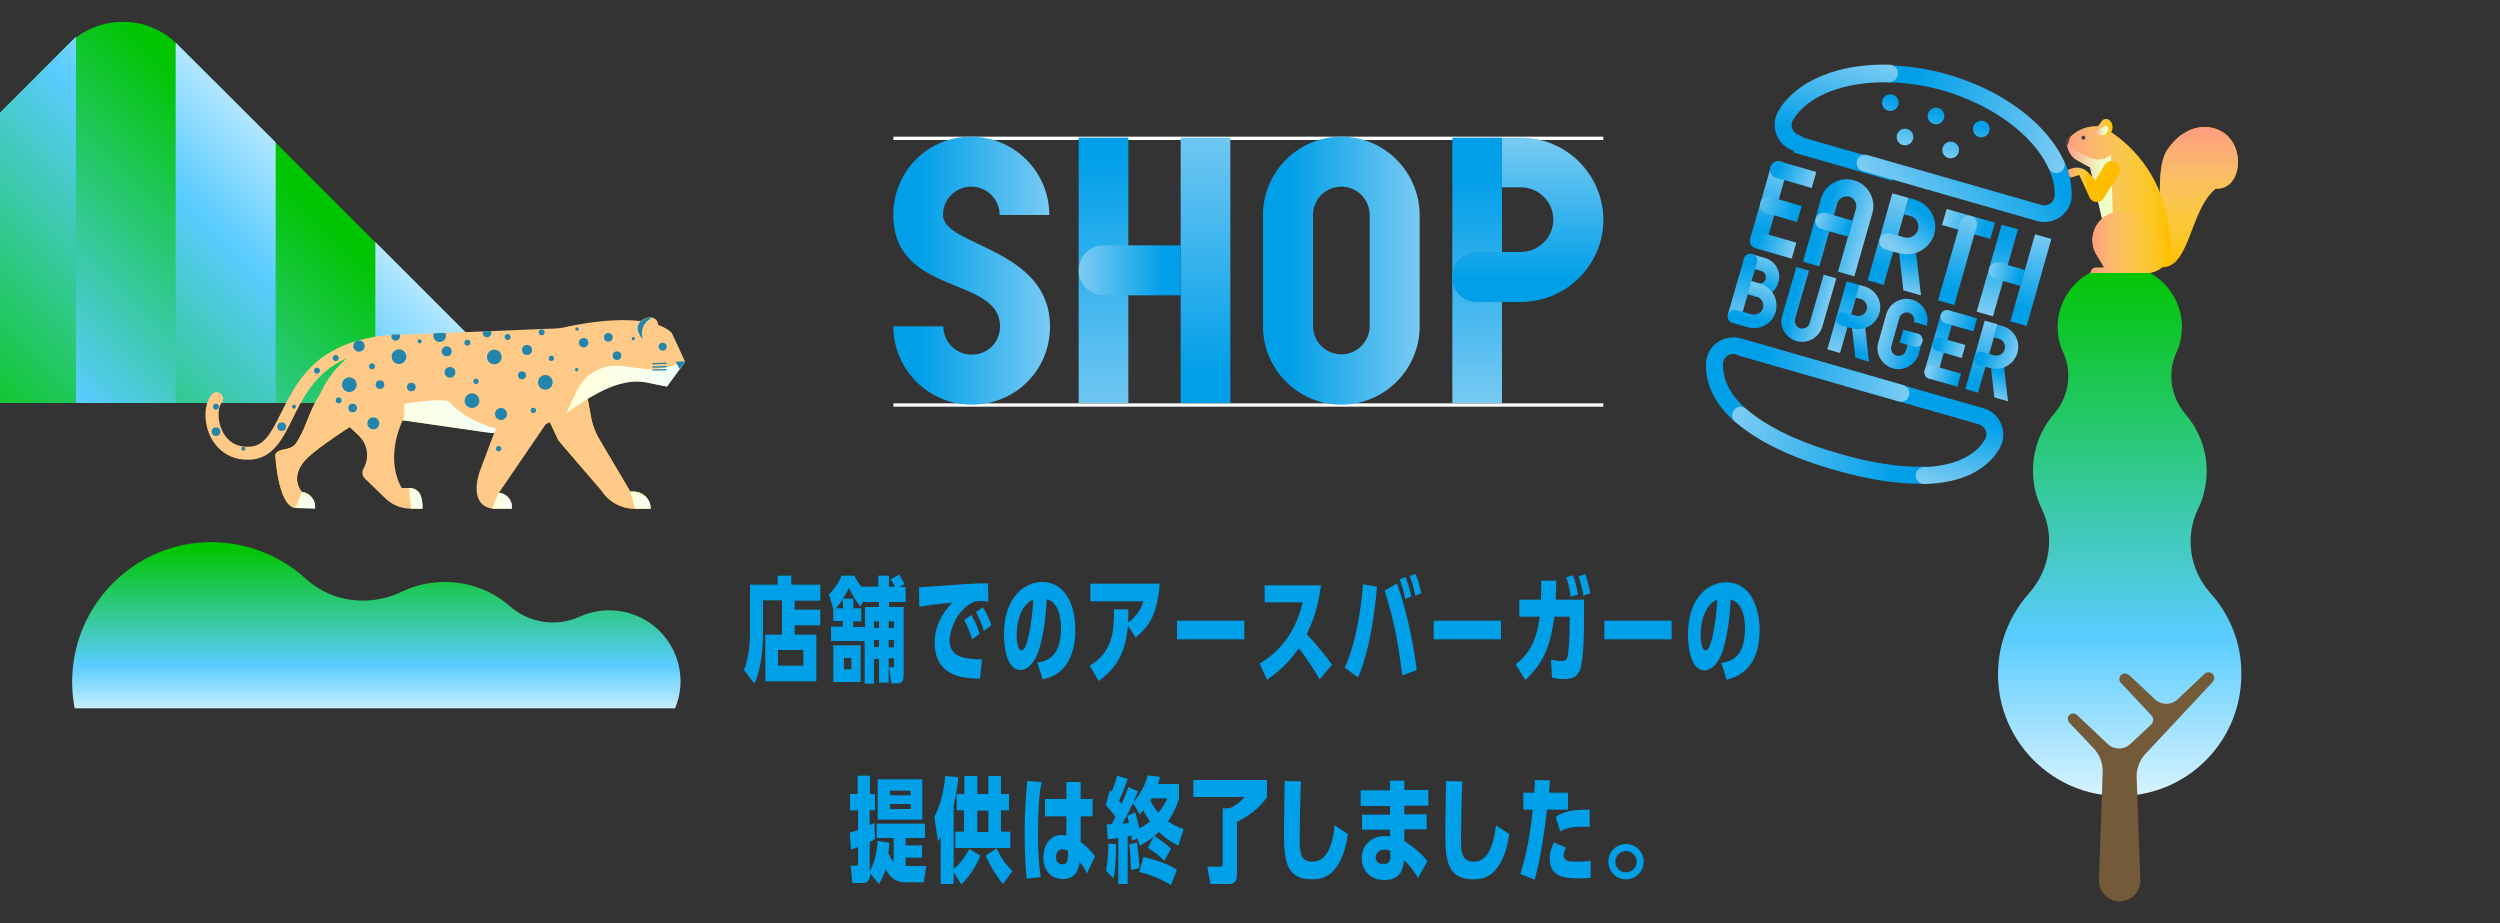<?xml version="1.0" encoding="utf-8"?>
<!-- Generator: Adobe Illustrator 22.1.0, SVG Export Plug-In . SVG Version: 6.00 Build 0)  -->
<svg version="1.1" id="レイヤー_1" xmlns="http://www.w3.org/2000/svg" xmlns:xlink="http://www.w3.org/1999/xlink" x="0px"
	 y="0px" viewBox="0 0 750 277" style="enable-background:new 0 0 750 277;" xml:space="preserve" width="750" height="277">
<rect x="0" y="0" width="750" height="277" fill="#333333" stroke="none"/>
<style type="text/css">
	.st0{fill:#FFFFFF;}
	.st1{fill:url(#SVGID_1_);}
	.st2{fill:url(#SVGID_2_);}
	.st3{fill:url(#SVGID_3_);}
	.st4{fill:url(#SVGID_4_);}
	.st5{fill:url(#SVGID_5_);}
	.st6{fill:url(#SVGID_6_);}
	.st7{fill:url(#SVGID_7_);}
	.st8{fill:url(#SVGID_8_);}
	.st9{fill:#735B3A;}
	.st10{fill:#FFBD00;}
	.st11{fill:url(#SVGID_9_);}
	.st12{fill:url(#SVGID_10_);}
	.st13{fill:url(#SVGID_11_);}
	.st14{fill:url(#SVGID_12_);}
	.st15{fill:url(#SVGID_13_);}
	.st16{fill:url(#SVGID_14_);}
	.st17{fill:#454545;}
	.st18{fill:url(#SVGID_15_);}
	.st19{fill:url(#SVGID_16_);}
	.st20{fill:url(#SVGID_17_);}
	.st21{fill:url(#SVGID_18_);}
	.st22{fill:url(#SVGID_19_);}
	.st23{fill:url(#SVGID_20_);}
	.st24{fill:url(#SVGID_21_);}
	.st25{fill:#FFD500;}
	.st26{fill:#FFCA87;}
	.st27{fill:url(#SVGID_22_);}
	.st28{fill:url(#SVGID_23_);}
	.st29{fill:url(#SVGID_24_);}
	.st30{fill:url(#SVGID_25_);}
	.st31{fill:#2185AC;}
	.st32{fill:url(#SVGID_26_);}
	.st33{fill:url(#SVGID_27_);}
	.st34{fill:url(#SVGID_28_);}
	.st35{fill:#009FE8;}
	.st36{fill:url(#SVGID_29_);}
	.st37{fill:url(#SVGID_30_);}
	.st38{fill:url(#SVGID_31_);}
	.st39{fill:url(#SVGID_32_);}
	.st40{fill:url(#SVGID_33_);}
	.st41{fill:url(#SVGID_34_);}
	.st42{fill:url(#SVGID_35_);}
	.st43{fill:url(#SVGID_36_);}
	.st44{fill:url(#SVGID_37_);}
	.st45{fill:url(#SVGID_38_);}
	.st46{fill:url(#SVGID_39_);}
	.st47{fill:url(#SVGID_40_);}
	.st48{fill:url(#SVGID_41_);}
	.st49{fill:url(#SVGID_42_);}
	.st50{fill:url(#SVGID_43_);}
	.st51{fill:url(#SVGID_44_);}
	.st52{fill:url(#SVGID_45_);}
	.st53{fill:url(#SVGID_46_);}
	.st54{fill:url(#SVGID_47_);}
	.st55{fill:url(#SVGID_48_);}
	.st56{fill:url(#SVGID_49_);}
	.st57{fill:url(#SVGID_50_);}
	.st58{fill:url(#SVGID_51_);}
	.st59{fill:url(#SVGID_52_);}
	.st60{fill:url(#SVGID_53_);}
	.st61{fill:url(#SVGID_54_);}
	.st62{fill:url(#SVGID_55_);}
	.st63{fill:url(#SVGID_56_);}
	.st64{fill:url(#SVGID_57_);}
	.st65{fill:url(#SVGID_58_);}
	.st66{fill:url(#SVGID_59_);}
	.st67{fill:url(#SVGID_60_);}
	.st68{fill:url(#SVGID_61_);}
	.st69{fill:url(#SVGID_62_);}
	.st70{fill:url(#SVGID_63_);}
	.st71{fill:url(#SVGID_64_);}
	.st72{fill:url(#SVGID_65_);}
	.st73{fill:url(#SVGID_66_);}
	.st74{fill:url(#SVGID_67_);}
	.st75{fill:url(#SVGID_68_);}
	.st76{fill:url(#SVGID_69_);}
	.st77{fill:url(#SVGID_70_);}
	.st78{fill:#00A0E9;}
</style>
<rect x="268" y="41" class="st0" width="213" height="1"/>
<rect x="268" y="121" class="st0" width="213" height="1"/>
<g>
	<g>
		
			<linearGradient id="SVGID_1_" gradientUnits="userSpaceOnUse" x1="378.766" y1="-3033.2" x2="427.379" y2="-3033.2" gradientTransform="matrix(1 0 0 -1 0 -2952)">
			<stop  offset="0.161" style="stop-color:#009FE8"/>
			<stop  offset="1" style="stop-color:#7DCCF3"/>
		</linearGradient>
		<path class="st1" d="M402.4,41c-12.9,0-23.5,10.5-23.5,23.5v18.1v1.5v13.8c0,12.9,10.5,23.5,23.5,23.5c12.9,0,23.5-10.5,23.5-23.5
			V84.1v-1.5V64.5C425.8,51.5,415.3,41,402.4,41z M410.9,97.8c0,4.7-3.8,8.5-8.5,8.5s-8.5-3.8-8.5-8.5V82.6l0,0V64.5
			c0-4.7,3.8-8.5,8.5-8.5s8.5,3.8,8.5,8.5v19.6l0,0V97.8z"/>
		<g>
			
				<linearGradient id="SVGID_2_" gradientUnits="userSpaceOnUse" x1="443.15" y1="-2991.366" x2="443.15" y2="-3077.046" gradientTransform="matrix(1 0 0 -1 0 -2952)">
				<stop  offset="0.161" style="stop-color:#009FE8"/>
				<stop  offset="1" style="stop-color:#7DCCF3"/>
			</linearGradient>
			<rect x="435.7" y="41.3" class="st2" width="14.9" height="79.6"/>
			
				<linearGradient id="SVGID_3_" gradientUnits="userSpaceOnUse" x1="458.3" y1="-3044.865" x2="458.3" y2="-2991.719" gradientTransform="matrix(1 0 0 -1 0 -2952)">
				<stop  offset="0.161" style="stop-color:#009FE8"/>
				<stop  offset="1" style="stop-color:#7DCCF3"/>
			</linearGradient>
			<path class="st3" d="M456.3,41.3h-5.7v14.9h5.7c5.4,0,9.7,4.4,9.7,9.7c0,5.3-4.4,9.7-9.8,9.7c-0.9,0-10.7,0-10.7,0l0,0h-2.4
				c-4.1,0-7.5,3.3-7.5,7.5c0,4.1,3.3,7.5,7.5,7.5h8.3l0,0c0.5,0,1.1,0,1.6,0c1.7,0,3,0,3.4,0C470,90.5,481,79.4,481,66
				C481,52.4,469.9,41.3,456.3,41.3z"/>
		</g>
		<g>
			
				<linearGradient id="SVGID_4_" gradientUnits="userSpaceOnUse" x1="331.05" y1="-2981.871" x2="331.05" y2="-3082.416" gradientTransform="matrix(1 0 0 -1 0 -2952)">
				<stop  offset="0.161" style="stop-color:#009FE8"/>
				<stop  offset="1" style="stop-color:#7DCCF3"/>
			</linearGradient>
			<rect x="323.6" y="41.3" class="st4" width="14.9" height="79.6"/>
			
				<linearGradient id="SVGID_5_" gradientUnits="userSpaceOnUse" x1="361.65" y1="-3079.877" x2="361.65" y2="-2984.821" gradientTransform="matrix(1 0 0 -1 0 -2952)">
				<stop  offset="0.161" style="stop-color:#009FE8"/>
				<stop  offset="1" style="stop-color:#7DCCF3"/>
			</linearGradient>
			<rect x="354.2" y="41.3" class="st5" width="14.9" height="79.6"/>
			
				<linearGradient id="SVGID_6_" gradientUnits="userSpaceOnUse" x1="354.041" y1="-3033.1" x2="323.577" y2="-3033.1" gradientTransform="matrix(1 0 0 -1 0 -2952)">
				<stop  offset="0.161" style="stop-color:#009FE8"/>
				<stop  offset="1" style="stop-color:#7DCCF3"/>
			</linearGradient>
			<path class="st6" d="M354.2,88.6h-23.1c-4.1,0-7.5-3.3-7.5-7.5c0-4.1,3.3-7.5,7.5-7.5h23.1V88.6z"/>
		</g>
		
			<linearGradient id="SVGID_7_" gradientUnits="userSpaceOnUse" x1="267.861" y1="-3033.2" x2="316.475" y2="-3033.2" gradientTransform="matrix(1 0 0 -1 0 -2952)">
			<stop  offset="0.161" style="stop-color:#009FE8"/>
			<stop  offset="1" style="stop-color:#7DCCF3"/>
		</linearGradient>
		<path class="st7" d="M282.9,64.5c0-4.8,3.8-8.5,8.5-8.5s8.5,3.8,8.5,8.5h14.9c0-12.9-10.5-23.5-23.5-23.5
			C278.5,41,268,51.2,268,64.5c0,24.4,32,18.2,32,33.4c0,4.9-3.8,8.5-8.5,8.5s-8.5-3.8-8.5-8.5h-15c0,12.9,10.5,23.5,23.5,23.5
			c12.9,0,23.5-10.1,23.5-23.5C314.9,74.2,282.9,74,282.9,64.5z"/>
	</g>
</g>
<g>
	<g>
		
			<linearGradient id="SVGID_8_" gradientUnits="userSpaceOnUse" x1="635.901" y1="-3031.497" x2="635.901" y2="-3190.8" gradientTransform="matrix(1 0 0 -1 0 -2952)">
			<stop  offset="0" style="stop-color:#00C500"/>
			<stop  offset="0.699" style="stop-color:#59CCFF"/>
			<stop  offset="1" style="stop-color:#D8F3FF"/>
		</linearGradient>
		<path class="st8" d="M663.1,177.9c-6.2-6.9-7.7-16.9-3.7-25.2c1.7-3.4,2.6-7.3,2.6-11.4c0-6.5-2.4-12.4-6.3-17
			c-4.4-5.1-5.6-12.3-2.8-18.5c1.1-2.3,1.6-4.9,1.7-7.6c0-10.1-8.1-18.5-18.2-18.7c-10.5-0.2-19.1,8.2-19.1,18.6
			c0,2.8,0.6,5.4,1.7,7.7c2.8,6.1,1.6,13.3-2.8,18.4c-4,4.6-6.3,10.5-6.3,17c0,4.1,0.9,7.9,2.6,11.4c4.1,8.4,2.4,18.4-3.8,25.4
			c-5.8,6.5-9.3,15-9.3,24.3c0,20.1,16.4,36.5,36.5,36.5c20.2,0,36.5-16.3,36.5-36.5C672.5,192.9,668.9,184.3,663.1,177.9z"/>
		<path class="st9" d="M663.6,202c-0.7-0.5-1.7-0.4-2.3,0.2l-8,7.6c-1.9,1.8-4.9,1.8-6.8,0c-4.3-4.1-7.8-7.3-7.8-7.3
			c-0.7-0.6-1.7-0.6-2.4,0c-0.6,0.6-0.7,1.7,0,2.4c0,0,4.2,4.4,9.1,9.7c0.8,0.8,0.7,2-0.1,2.8l-6.2,5.8c-1.9,1.8-4.9,1.8-6.8,0
			c-4.9-4.7-9.2-8.7-9.2-8.7c-0.6-0.6-1.6-0.6-2.3,0c-0.6,0.6-0.6,1.6,0,2.3c0,0,3.2,3.4,7.3,7.7c1.8,1.9,2.8,4.5,2.7,7.1l-1.1,32.4
			c-0.1,3.5,2.7,6.4,6.2,6.4s6.3-2.9,6.2-6.4l-1.1-30.8c-0.1-2.6,0.9-5.2,2.7-7.1l20-21.4C664.5,203.9,664.5,202.7,663.6,202z"/>
	</g>
	<g>
		<path class="st10" d="M649.6,73.5c0,0-4-21.5,0.5-28.4s11.6-8.7,16.8-5.4c7,4.5,5.5,17.4-2.2,16.9c-8,6.5-7.7,24.8-16.8,23.5
			L649.6,73.5z"/>
		
			<linearGradient id="SVGID_9_" gradientUnits="userSpaceOnUse" x1="-2081.575" y1="-2990.179" x2="-2081.575" y2="-3032.247" gradientTransform="matrix(1 0 0 -1 2741.225 -2952)">
			<stop  offset="0" style="stop-color:#FF9B81"/>
			<stop  offset="0" style="stop-color:#FF9B81"/>
			<stop  offset="1" style="stop-color:#EDFEC8;stop-opacity:0"/>
		</linearGradient>
		<path class="st11" d="M649.6,73.5c0,0-4-21.5,0.5-28.4s11.6-8.7,16.8-5.4c7,4.5,5.5,17.4-2.2,16.9c-8,6.5-7.7,24.8-16.8,23.5
			L649.6,73.5z"/>
		<path class="st10" d="M630.3,37.9h-1.5c-2.8,0-5.6,1.1-7.6,3.1l-1.4,1.4l0.6,2c0.5,1.7,1.6,3.1,3.2,3.9l3.5,1.9l7.4,31.7h9.5
			c4.4,0,7.8-3.9,7.3-8.3l-0.8-6.3c-1.6-12.1-8.7-22.8-19.2-28.9L630.3,37.9z"/>
		
			<linearGradient id="SVGID_10_" gradientUnits="userSpaceOnUse" x1="-2121.528" y1="-3011.9" x2="-2090.081" y2="-3011.9" gradientTransform="matrix(1 0 0 -1 2741.225 -2952)">
			<stop  offset="0" style="stop-color:#FF9B81"/>
			<stop  offset="0" style="stop-color:#FF9B81"/>
			<stop  offset="1" style="stop-color:#EDFEC8;stop-opacity:0"/>
		</linearGradient>
		<path class="st12" d="M630.3,37.9h-1.5c-2.8,0-5.6,1.1-7.6,3.1l-1.4,1.4l0.6,2c0.5,1.7,1.6,3.1,3.2,3.9l3.5,1.9l7.4,31.7h9.5
			c4.4,0,7.8-3.9,7.3-8.3l-0.8-6.3c-1.6-12.1-8.7-22.8-19.2-28.9L630.3,37.9z"/>
		
			<linearGradient id="SVGID_11_" gradientUnits="userSpaceOnUse" x1="-2121.525" y1="-3014.15" x2="-2106.881" y2="-3014.15" gradientTransform="matrix(1 0 0 -1 2741.225 -2952)">
			<stop  offset="0" style="stop-color:#FF9B81"/>
			<stop  offset="0" style="stop-color:#FF9B81"/>
			<stop  offset="0.449" style="stop-color:#F3DAAE"/>
			<stop  offset="0.733" style="stop-color:#EDFEC8"/>
		</linearGradient>
		<path class="st13" d="M633.3,46.4c-5.3,4.8-13.6-4-13.6-4l0.6,2c0.5,1.7,1.6,3.1,3.2,3.9l3.5,1.9l7.4,31.7L633.3,46.4z"/>
		<path class="st10" d="M643.8,81.9c4.4,0,7.8-3.9,7.3-8.3l-9.1-8c-2.4-2.1-5.8-2.7-8.8-1.6l0,0c-5,2-7,8-4.2,12.5l2.3,3.8h-2.5
			c-0.9,0-1.6,0.7-1.6,1.6l0,0H643.8z"/>
		
			<linearGradient id="SVGID_12_" gradientUnits="userSpaceOnUse" x1="-2114.025" y1="-3024.68" x2="-2090.076" y2="-3024.68" gradientTransform="matrix(1 0 0 -1 2741.225 -2952)">
			<stop  offset="0" style="stop-color:#FF9B81"/>
			<stop  offset="0" style="stop-color:#FF9B81"/>
			<stop  offset="1" style="stop-color:#EDFEC8;stop-opacity:0"/>
		</linearGradient>
		<path class="st14" d="M643.8,81.9c4.4,0,7.8-3.9,7.3-8.3l-9.1-8c-2.4-2.1-5.8-2.7-8.8-1.6l0,0c-5,2-7,8-4.2,12.5l2.3,3.8h-2.5
			c-0.9,0-1.6,0.7-1.6,1.6l0,0H643.8z"/>
		<path class="st10" d="M634.6,48.6L634.6,48.6c1.4,0.7,1.9,2.4,1.1,3.7c-1.3,2.1-3.2,5-4.7,7.3c-1,1.5-3.3,1.3-4.1-0.3l-3.1-6.8
			l-2.8,0.8l-0.8-2.2l1.4-0.5c1.8-0.6,3.8-0.1,5.1,1.4l1.9,2.1l2.7-4.5C632,48.4,633.4,48,634.6,48.6z"/>
		
			<linearGradient id="SVGID_13_" gradientUnits="userSpaceOnUse" x1="-2121.001" y1="-3006.912" x2="-2114.153" y2="-3006.912" gradientTransform="matrix(1 0 0 -1 2741.225 -2952)">
			<stop  offset="0" style="stop-color:#FF9B81"/>
			<stop  offset="0" style="stop-color:#FF9B81"/>
			<stop  offset="1" style="stop-color:#EDFEC8;stop-opacity:0"/>
		</linearGradient>
		<path class="st15" d="M626.2,54.8c-1,1.5,1.5,6.1,0.7,4.4l-3.1-6.8l-2.8,0.8l-0.8-2.2l1.4-0.5c1.8-0.6,3.8-0.1,5.1,1.4
			C626.7,51.9,625.6,53.2,626.2,54.8z"/>
		<path class="st10" d="M628,39.8l2.6-3.5c0.5-0.7,1.6-0.8,2.3-0.2l0,0c1.2,1.1,1.2,3.1-0.1,4.2l0,0c-0.9,0.8-2.1,0.9-3.1,0.4
			L628,39.8z"/>
		
			<linearGradient id="SVGID_14_" gradientUnits="userSpaceOnUse" x1="-2113.217" y1="-2990.356" x2="-2107.501" y2="-2990.356" gradientTransform="matrix(1 0 0 -1 2741.225 -2952)">
			<stop  offset="0" style="stop-color:#FF9B81"/>
			<stop  offset="0" style="stop-color:#FF9B81"/>
			<stop  offset="1" style="stop-color:#EDFEC8;stop-opacity:0"/>
		</linearGradient>
		<path class="st16" d="M628,39.8l2.6-3.5c0.5-0.7,1.6-0.8,2.3-0.2l0,0c1.2,1.1,1.2,3.1-0.1,4.2l0,0c-0.9,0.8-2.1,0.9-3.1,0.4
			L628,39.8z"/>
		<path class="st17" d="M621.1,41l-1.4,1.4c0,0-0.3,0.4,0.5,1.4L621.1,41z"/>
		<circle class="st17" cx="625" cy="41.3" r="0.6"/>
		
			<linearGradient id="SVGID_15_" gradientUnits="userSpaceOnUse" x1="-2113.217" y1="-2991.174" x2="-2108.802" y2="-2991.174" gradientTransform="matrix(1 0 0 -1 2741.225 -2952)">
			<stop  offset="0" style="stop-color:#FF9B81"/>
			<stop  offset="0" style="stop-color:#FF9B81"/>
			<stop  offset="0.449" style="stop-color:#F3DAAE"/>
			<stop  offset="0.733" style="stop-color:#EDFEC8"/>
		</linearGradient>
		<path class="st18" d="M628,39.8l3.2-1.9c0.5-0.3,1.2,0,1.3,0.6l0,0c0.1,0.8-0.4,1.5-1.1,1.9l0,0c-0.4,0.2-0.9,0.2-1.4,0.1
			L628,39.8z"/>
	</g>
</g>
<g>
	<g>
		
			<linearGradient id="SVGID_16_" gradientUnits="userSpaceOnUse" x1="95.132" y1="-3014.618" x2="2.881" y2="-3106.868" gradientTransform="matrix(1 0 0 -1 0 -2952)">
			<stop  offset="0" style="stop-color:#00C500"/>
			<stop  offset="0.699" style="stop-color:#59CCFF"/>
			<stop  offset="1" style="stop-color:#D8F3FF"/>
		</linearGradient>
		<path class="st19" d="M-87.1,120.9L20.5,13.3c9-9,23.7-9,32.7,0l107.6,107.6H-87.1z"/>
		
			<linearGradient id="SVGID_17_" gradientUnits="userSpaceOnUse" x1="-44.928" y1="-3055.828" x2="58.857" y2="-2952.043" gradientTransform="matrix(1 0 0 -1 0 -2952)">
			<stop  offset="0" style="stop-color:#00C500"/>
			<stop  offset="0.699" style="stop-color:#59CCFF"/>
			<stop  offset="1" style="stop-color:#D8F3FF"/>
		</linearGradient>
		<polygon class="st20" points="-66.9,100.8 -66.9,120.9 -37,120.9 -37,70.9 		"/>
		
			<linearGradient id="SVGID_18_" gradientUnits="userSpaceOnUse" x1="-30.003" y1="-3070.753" x2="73.782" y2="-2966.968" gradientTransform="matrix(1 0 0 -1 0 -2952)">
			<stop  offset="0" style="stop-color:#00C500"/>
			<stop  offset="0.699" style="stop-color:#59CCFF"/>
			<stop  offset="1" style="stop-color:#D8F3FF"/>
		</linearGradient>
		<polygon class="st21" points="-7.1,41 -7.1,120.9 22.8,120.9 22.8,11 		"/>
		
			<linearGradient id="SVGID_19_" gradientUnits="userSpaceOnUse" x1="-7.103" y1="-3093.653" x2="96.682" y2="-2989.868" gradientTransform="matrix(1 0 0 -1 0 -2952)">
			<stop  offset="0" style="stop-color:#00C500"/>
			<stop  offset="0.699" style="stop-color:#59CCFF"/>
			<stop  offset="1" style="stop-color:#D8F3FF"/>
		</linearGradient>
		<polygon class="st22" points="52.7,12.8 52.7,120.9 82.7,120.9 82.7,42.7 		"/>
		
			<linearGradient id="SVGID_20_" gradientUnits="userSpaceOnUse" x1="37.772" y1="-3138.528" x2="141.557" y2="-3034.743" gradientTransform="matrix(1 0 0 -1 0 -2952)">
			<stop  offset="0" style="stop-color:#00C500"/>
			<stop  offset="0.699" style="stop-color:#59CCFF"/>
			<stop  offset="1" style="stop-color:#D8F3FF"/>
		</linearGradient>
		<polygon class="st23" points="112.6,72.6 112.6,120.9 142.5,120.9 142.5,102.5 		"/>
		
			<linearGradient id="SVGID_21_" gradientUnits="userSpaceOnUse" x1="-40.921" y1="-3039.671" x2="-111.818" y2="-3110.568" gradientTransform="matrix(1 0 0 -1 0 -2952)">
			<stop  offset="0" style="stop-color:#00C500"/>
			<stop  offset="0.699" style="stop-color:#59CCFF"/>
			<stop  offset="1" style="stop-color:#D8F3FF"/>
		</linearGradient>
		<path class="st24" d="M-138.9,120.9l48.4-48.4c9-9,23.7-9,32.7,0l48.4,48.4H-138.9z"/>
	</g>
	<g>
		<path class="st25" d="M113.9,106.1L113.9,106.1c1.8,1.5,8.1,10.2,6.7,12.2c0,0-24.3,14.4-29.1,19.8c-4.8,5.5-0.9,9.5-0.9,9.5l0,0
			c2.4,0.3,4.2,2.5,3.9,5v-0.2h-5.9c-5.3-0.7-6-16-6-16c0.8-2.2,4.5-0.9,6.2-3.4c5-7.6,3.1-13,15.9-24.3l3.2-2.7
			C109.6,104.7,112.2,104.7,113.9,106.1z"/>
		<path class="st25" d="M174.7,110.9l2.7,14.7c0.4,1.9,1.1,3.8,2,5.5l9.7,16.4h1c2.8,0,5.1,2.3,5.1,5.1l0,0h-4.8
			c-4.1,0-7.8-2.1-10-5.5l-12.3-14.3c-0.4-0.5-0.8-1-1-1.6l-8.1-17.3L174.7,110.9z"/>
		<path class="st26" d="M113.9,106.1L113.9,106.1c1.8,1.5,8.1,10.2,6.7,12.2c0,0-24.3,14.4-29.1,19.8c-4.8,5.5-0.9,9.5-0.9,9.5l0,0
			c2.4,0.3,4.2,2.5,3.9,5v-0.2h-5.9c-5.3-0.7-6-16-6-16c0.8-2.2,4.5-0.9,6.2-3.4c5-7.6,3.1-13,15.9-24.3l3.2-2.7
			C109.6,104.7,112.2,104.7,113.9,106.1z"/>
		
			<linearGradient id="SVGID_22_" gradientUnits="userSpaceOnUse" x1="-3483.548" y1="-3102.1" x2="-3477.613" y2="-3102.1" gradientTransform="matrix(-1 0 0 -1 -3389.005 -2952)">
			<stop  offset="0" style="stop-color:#499FCB"/>
			<stop  offset="0" style="stop-color:#EEFFFF"/>
			<stop  offset="0.258" style="stop-color:#F5FFF1"/>
			<stop  offset="0.674" style="stop-color:#FCFFE2"/>
			<stop  offset="1" style="stop-color:#FFFFDC"/>
		</linearGradient>
		<path class="st27" d="M94.5,152.6c0.3-2.4-1.4-4.7-3.9-5l-2,4.8L94.5,152.6z"/>
		<path class="st26" d="M174.7,110.9l2.7,14.7c0.4,1.9,1.1,3.8,2,5.5l9.7,16.4h1c2.8,0,5.1,2.3,5.1,5.1l0,0h-4.8
			c-4.1,0-7.8-2.1-10-5.5l-12.3-14.3c-0.4-0.5-0.8-1-1-1.6l-8.1-17.3L174.7,110.9z"/>
		
			<linearGradient id="SVGID_23_" gradientUnits="userSpaceOnUse" x1="-3584.216" y1="-3102.05" x2="-3578.056" y2="-3102.05" gradientTransform="matrix(-1 0 0 -1 -3389.005 -2952)">
			<stop  offset="0" style="stop-color:#499FCB"/>
			<stop  offset="0" style="stop-color:#EEFFFF"/>
			<stop  offset="0.258" style="stop-color:#F5FFF1"/>
			<stop  offset="0.674" style="stop-color:#FCFFE2"/>
			<stop  offset="1" style="stop-color:#FFFFDC"/>
		</linearGradient>
		<path class="st28" d="M195.2,152.6c0-2.8-2.3-5.1-5.1-5.1h-1l1.4,5.1H195.2z"/>
		<path class="st26" d="M120.8,100.4l44.3-1.8c1.9,0,3.7-0.2,5.5-0.7l0,0c26-5.2,31,2.1,31,2.1l3.9,8.4l-5.5,7.5l-6.4-1.3
			c-8.2-1.5-17.1,4.5-23.9,9.3l0,0c-7,4.9-15.5,6.9-24,5.7l-40.3-5.8c-5-0.8-7.8-6.3-5.5-10.8l0,0
			C104.1,105.3,112.1,100.4,120.8,100.4z"/>
		
			<linearGradient id="SVGID_24_" gradientUnits="userSpaceOnUse" x1="-3543.105" y1="-3077.049" x2="-3494.505" y2="-3077.049" gradientTransform="matrix(-1 0 0 -1 -3389.005 -2952)">
			<stop  offset="0" style="stop-color:#499FCB"/>
			<stop  offset="0" style="stop-color:#EEFFFF"/>
			<stop  offset="0.258" style="stop-color:#F5FFF1"/>
			<stop  offset="0.674" style="stop-color:#FCFFE2"/>
			<stop  offset="1" style="stop-color:#FFFFDC"/>
		</linearGradient>
		<path class="st29" d="M105.5,123.9l40.3,5.8c2.8,0.4,5.5,0.4,8.3,0.2c-10.9-2-17.4-6.8-19.1-9.2
			C133.3,118.2,105.5,123.9,105.5,123.9z"/>
		
			<linearGradient id="SVGID_25_" gradientUnits="userSpaceOnUse" x1="-3594.568" y1="-3068.25" x2="-3558.768" y2="-3068.25" gradientTransform="matrix(-1 0 0 -1 -3389.005 -2952)">
			<stop  offset="0" style="stop-color:#499FCB"/>
			<stop  offset="0" style="stop-color:#EEFFFF"/>
			<stop  offset="0.258" style="stop-color:#F5FFF1"/>
			<stop  offset="0.674" style="stop-color:#FCFFE2"/>
			<stop  offset="1" style="stop-color:#FFFFDC"/>
		</linearGradient>
		<path class="st30" d="M169.8,124c6.9-4.8,15.7-10.8,23.9-9.3l6.4,1.3l5.5-7.5l-1.5,0.5c-4.2,1.3-6.9,2.2-11.3,1.6l-6.2-0.8
			c-5.7-0.7-11.2,2.3-13.6,7.5L169.8,124z"/>
		<path class="st26" d="M197.2,99l-4.4,2.7c0,0-3.4-3.8,0-5.8C196.2,93.9,198.3,96.6,197.2,99z"/>
		<path class="st31" d="M192.8,101.8c0,0-3.4-3.8,0-5.8c0,0,1.9-1.1,2.7-0.6C191.4,97.5,192.8,101.8,192.8,101.8z"/>
		<path class="st26" d="M74.4,137.9c0.3,0,0.6,0,0.9,0c6.6-0.5,9.5-6.2,12.5-12.3c2.8-5.7,6-12.1,12.8-16.3c8.2-5.2,19.3-5,19.4-5
			c1.1,0,1.9-0.8,2-1.9c0-1.1-0.8-1.9-1.9-2c-0.5,0-12.3-0.2-21.6,5.6c-7.7,4.8-11.3,12.1-14.2,17.9c-3.1,6.3-5.1,9.8-9.3,10.1
			c-4.7,0.3-7-2.2-8.2-4.5c-1.7-3.3-1.5-7.2-0.3-8.7c0.7-0.8,0.6-2-0.3-2.7c-0.8-0.7-2-0.6-2.7,0.3c-2.4,2.9-2.5,8.5-0.2,12.9
			C65.6,135.6,69.6,138,74.4,137.9z"/>
		<polygon class="st31" points="205.6,108.4 202.7,108.5 203.9,110.7 		"/>
		<circle class="st31" cx="198.8" cy="104" r="1.2"/>
		<path class="st26" d="M172.9,106.3L172.9,106.3c1.8,1.5,2.2,4.2,0.9,6.2l-24.1,35.3l0,0c2.4,0.3,4.2,2.4,3.9,4.8l0,0h-5.9
			c-5.3-0.7-5.5-6.4-3.7-11.4l3.6-9.6c3.3-8.9,8.9-16.7,16.1-22.7l3.2-2.7C168.7,104.8,171.2,104.8,172.9,106.3z"/>
		
			<linearGradient id="SVGID_26_" gradientUnits="userSpaceOnUse" x1="-3542.581" y1="-3102.2" x2="-3536.647" y2="-3102.2" gradientTransform="matrix(-1 0 0 -1 -3389.005 -2952)">
			<stop  offset="0" style="stop-color:#499FCB"/>
			<stop  offset="0" style="stop-color:#EEFFFF"/>
			<stop  offset="0.258" style="stop-color:#F5FFF1"/>
			<stop  offset="0.674" style="stop-color:#FCFFE2"/>
			<stop  offset="1" style="stop-color:#FFFFDC"/>
		</linearGradient>
		<path class="st32" d="M153.5,152.6c0.3-2.4-1.4-4.5-3.9-4.8l-2,4.8H153.5z"/>
		<path class="st26" d="M110,103.7c0,0-10.3,4.4-14.4,15.7l11.9,11.2c2.7,2.5,3.4,6.4,1.7,9.7l-0.2,0.4c-0.5,1-0.3,2.1,0.5,2.9
			l6.2,6c2,1.9,4.7,3,7.5,3h3.5c0-3.4-0.7-6.2-4.1-6.2h-2.1l0,0c-5.5-9.9,0.7-21.1,0.7-21.1C122.1,116.6,117.7,108.1,110,103.7
			L110,103.7z"/>
		
			<linearGradient id="SVGID_27_" gradientUnits="userSpaceOnUse" x1="-3515.771" y1="-3101.5" x2="-3511.664" y2="-3101.5" gradientTransform="matrix(-1 0 0 -1 -3389.005 -2952)">
			<stop  offset="0" style="stop-color:#499FCB"/>
			<stop  offset="0" style="stop-color:#EEFFFF"/>
			<stop  offset="0.258" style="stop-color:#F5FFF1"/>
			<stop  offset="0.674" style="stop-color:#FCFFE2"/>
			<stop  offset="1" style="stop-color:#FFFFDC"/>
		</linearGradient>
		<path class="st33" d="M126.8,152.6c0-3.4-0.7-6.2-4.1-6.2l0.6,6.2H126.8z"/>
		<circle class="st31" cx="190" cy="101.6" r="0.5"/>
		<circle class="st31" cx="173.1" cy="98.7" r="0.5"/>
		<circle class="st31" cx="173" cy="110.9" r="0.5"/>
		<circle class="st31" cx="182.5" cy="101.2" r="1.3"/>
		<path class="st31" d="M144.8,99.9c0,0.7,0.6,1.3,1.3,1.3s1.3-0.6,1.3-1.3c0-0.2-0.1-0.4-0.1-0.6c-0.6,0-2,0.1-2.3,0.1
			C144.9,99.6,144.8,99.7,144.8,99.9z"/>
		<path class="st31" d="M117.4,100.9c0,0.7,0.6,1.3,1.3,1.3c0.7,0,1.3-0.6,1.3-1.3c0-0.2-0.1-0.4-0.1-0.6c-0.6,0-2,0.1-2.3,0.1
			C117.5,100.6,117.4,100.7,117.4,100.9z"/>
		<path class="st31" d="M130,100.7c0,1,0.8,1.9,1.9,1.9c1,0,1.9-0.8,1.9-1.9c0-0.3-0.1-0.6-0.2-0.8c-0.9-0.1-2.9,0.1-3.4,0.1
			C130.1,100.2,130,100.5,130,100.7z"/>
		<circle class="st31" cx="185.1" cy="106.7" r="1.3"/>
		<circle class="st31" cx="175.1" cy="102.8" r="1.4"/>
		<circle class="st31" cx="163.6" cy="114.7" r="2.2"/>
		<circle class="st31" cx="135" cy="111.7" r="1.6"/>
		<circle class="st31" cx="141.6" cy="120.2" r="2.2"/>
		<circle class="st31" cx="148.3" cy="107.1" r="2.2"/>
		<circle class="st31" cx="104.8" cy="115.4" r="2.2"/>
		<circle class="st31" cx="119.7" cy="107" r="2.2"/>
		<circle class="st31" cx="156.6" cy="112.6" r="1.2"/>
		<circle class="st31" cx="140.2" cy="102.8" r="0.9"/>
		<circle class="st31" cx="101.6" cy="120.1" r="0.9"/>
		<circle class="st31" cx="100.7" cy="107.4" r="0.9"/>
		<circle class="st31" cx="64.8" cy="122" r="0.9"/>
		<circle class="st31" cx="125.9" cy="102.4" r="0.6"/>
		<circle class="st31" cx="88.2" cy="122" r="0.6"/>
		<circle class="st31" cx="73" cy="134.6" r="0.6"/>
		<circle class="st31" cx="134" cy="105.4" r="1.5"/>
		<circle class="st31" cx="150.3" cy="124.2" r="1.8"/>
		<circle class="st31" cx="112" cy="127" r="1.8"/>
		<circle class="st31" cx="149.6" cy="134.6" r="0.8"/>
		<circle class="st31" cx="158.1" cy="105" r="1.5"/>
		<circle class="st31" cx="160" cy="123.1" r="0.8"/>
		<circle class="st31" cx="142.8" cy="114.4" r="0.8"/>
		<circle class="st31" cx="165.4" cy="107.5" r="0.8"/>
		<circle class="st31" cx="105.8" cy="122.4" r="1.3"/>
		<circle class="st31" cx="123.4" cy="116.1" r="1.3"/>
		<circle class="st31" cx="114" cy="115.4" r="1.3"/>
		<circle class="st31" cx="84.5" cy="128" r="1.3"/>
		<circle class="st31" cx="64.8" cy="129.5" r="1.3"/>
		<circle class="st31" cx="107.7" cy="103.8" r="1.7"/>
		<circle class="st31" cx="111.6" cy="109.9" r="0.9"/>
		<circle class="st31" cx="95.1" cy="111.2" r="0.9"/>
		<circle class="st31" cx="162.5" cy="99.7" r="0.9"/>
		<circle class="st31" cx="152.3" cy="101.1" r="0.9"/>
		<path class="st31" d="M195.9,109.3l3.9-0.1c0.1,0,0.2-0.1,0.2-0.2s-0.1-0.2-0.2-0.2l0,0l-3.9,0.1c-0.1,0-0.2,0.1-0.2,0.2
			C195.7,109.3,195.8,109.3,195.9,109.3z"/>
		<path class="st31" d="M195.9,110.3l3.9-0.1c0.1,0,0.2-0.1,0.2-0.2s-0.1-0.2-0.2-0.2l0,0l-3.9,0.1c-0.1,0-0.2,0.1-0.2,0.2
			C195.7,110.2,195.8,110.3,195.9,110.3z"/>
		<path class="st31" d="M195.9,111.2l3.9-0.1c0.1,0,0.2-0.1,0.2-0.2s-0.1-0.2-0.2-0.2l0,0l-3.9,0.1c-0.1,0-0.2,0.1-0.2,0.2
			S195.8,111.2,195.9,111.2z"/>
	</g>
</g>
<linearGradient id="SVGID_28_" gradientUnits="userSpaceOnUse" x1="-12424.704" y1="-9680.452" x2="-12374.508" y2="-9680.452" gradientTransform="matrix(0 1 1 0 9793.35 12589.105)">
	<stop  offset="0" style="stop-color:#00C500"/>
	<stop  offset="0.699" style="stop-color:#59CCFF"/>
	<stop  offset="1" style="stop-color:#D8F3FF"/>
</linearGradient>
<path class="st34" d="M204.1,206c0.9-12.5-9-22.9-21.3-22.9c-3.2,0-6.2,0.7-8.9,1.9c-7,3.2-15.1,1.9-20.9-3.1
	c-5.2-4.6-12.1-7.3-19.6-7.3c-4.6,0-8.9,1-12.8,2.9c-9.6,4.6-21,3.3-28.9-3.9c-8-7.3-18.8-11.5-30.7-10.9
	c-21.2,1.2-38.3,18.5-39.3,39.8c-0.2,3.4,0.1,6.8,0.7,10h180.1C203.4,210.5,203.9,208.3,204.1,206z"/>
<g>
	
		<rect x="551.2" y="32" transform="matrix(0.275 -0.961 0.961 0.275 355.728 566.664)" class="st35" width="5.1" height="30.8"/>
	
		<linearGradient id="SVGID_29_" gradientUnits="userSpaceOnUse" x1="678.077" y1="-940.242" x2="694.067" y2="-940.242" gradientTransform="matrix(0.961 0.275 0.275 -0.961 151.898 -1025.374)">
		<stop  offset="0.16" style="stop-color:#009FE8"/>
		<stop  offset="1" style="stop-color:#7DCCF3"/>
	</linearGradient>
	<path class="st36" d="M561.7,64c1.2-4.2-1.2-8.7-5.5-9.9c-4.2-1.2-8.7,1.2-9.9,5.5l-5.4,18.9l4.9,1.4l5.4-18.9
		c0.4-1.5,2.1-2.4,3.6-2s2.4,2.1,2,3.6l-5.4,18.9l4.9,1.4L561.7,64z"/>
	
		<linearGradient id="SVGID_30_" gradientUnits="userSpaceOnUse" x1="690.414" y1="-940.645" x2="677.862" y2="-940.645" gradientTransform="matrix(0.961 0.275 0.275 -0.961 151.898 -1025.374)">
		<stop  offset="0.16" style="stop-color:#009FE8"/>
		<stop  offset="1" style="stop-color:#7DCCF3"/>
	</linearGradient>
	<path class="st37" d="M554.4,71l-8-2.3c-1.4-0.4-2.1-1.8-1.7-3.1s1.8-2.1,3.1-1.7l8,2.3L554.4,71z"/>
	
		<linearGradient id="SVGID_31_" gradientUnits="userSpaceOnUse" x1="730.665" y1="-929.514" x2="715.048" y2="-929.514" gradientTransform="matrix(0.961 0.275 0.275 -0.961 151.898 -1025.374)">
		<stop  offset="0.161" style="stop-color:#009FE8"/>
		<stop  offset="1" style="stop-color:#7DCCF3"/>
	</linearGradient>
	<polygon class="st38" points="597.1,71.7 582.6,67.5 584,62.7 598.5,66.8 	"/>
	
		<linearGradient id="SVGID_32_" gradientUnits="userSpaceOnUse" x1="722.672" y1="-954.429" x2="722.672" y2="-926.674" gradientTransform="matrix(0.961 0.275 0.275 -0.961 151.898 -1025.374)">
		<stop  offset="0.16" style="stop-color:#009FE8"/>
		<stop  offset="1" style="stop-color:#7DCCF3"/>
	</linearGradient>
	<path class="st39" d="M593,67.9c0.4-1.4-0.4-2.8-1.7-3.1c-1.4-0.4-2.8,0.4-3.1,1.7l-6.8,23.6l4.9,1.4L593,67.9z"/>
	
		<linearGradient id="SVGID_33_" gradientUnits="userSpaceOnUse" x1="663.362" y1="-952.887" x2="663.362" y2="-927.831" gradientTransform="matrix(0.961 0.275 0.275 -0.961 151.898 -1025.374)">
		<stop  offset="0.16" style="stop-color:#009FE8"/>
		<stop  offset="1" style="stop-color:#7DCCF3"/>
	</linearGradient>
	<path class="st40" d="M526.8,74.5c-1.4-0.4-2.1-1.8-1.7-3.1l6.1-21.2c0.4-1.4,1.8-2.1,3.1-1.7c1.4,0.4,2.1,1.8,1.7,3.1l-6.1,21.2
		C529.5,74.1,528.1,74.9,526.8,74.5z"/>
	
		<linearGradient id="SVGID_34_" gradientUnits="userSpaceOnUse" x1="660.838" y1="-929.598" x2="674.491" y2="-929.598" gradientTransform="matrix(0.961 0.275 0.275 -0.961 151.898 -1025.374)">
		<stop  offset="0.161" style="stop-color:#009FE8"/>
		<stop  offset="1" style="stop-color:#7DCCF3"/>
	</linearGradient>
	<path class="st41" d="M543.5,56.4l-10.7-3.1c-1.4-0.4-2.1-1.8-1.7-3.1c0.4-1.4,1.8-2.1,3.1-1.7l10.7,3.1L543.5,56.4z"/>
	
		<linearGradient id="SVGID_35_" gradientUnits="userSpaceOnUse" x1="660.848" y1="-951.631" x2="674.501" y2="-951.631" gradientTransform="matrix(0.961 0.275 0.275 -0.961 151.898 -1025.374)">
		<stop  offset="0.16" style="stop-color:#009FE8"/>
		<stop  offset="1" style="stop-color:#7DCCF3"/>
	</linearGradient>
	<path class="st42" d="M537.5,77.6l-10.7-3.1c-1.4-0.4-2.1-1.8-1.7-3.1s1.8-2.1,3.1-1.7l10.7,3.1L537.5,77.6z"/>
	
		<linearGradient id="SVGID_36_" gradientUnits="userSpaceOnUse" x1="674.031" y1="-940.615" x2="657.068" y2="-940.615" gradientTransform="matrix(0.961 0.275 0.275 -0.961 151.898 -1025.374)">
		<stop  offset="0.16" style="stop-color:#009FE8"/>
		<stop  offset="1" style="stop-color:#7DCCF3"/>
	</linearGradient>
	<path class="st43" d="M539.1,66.6l-9.3-2.7c-1.4-0.4-2.1-1.8-1.7-3.1c0.4-1.4,1.8-2.1,3.1-1.7l9.3,2.7L539.1,66.6z"/>
	
		<linearGradient id="SVGID_37_" gradientUnits="userSpaceOnUse" x1="709.723" y1="-941.516" x2="709.723" y2="-955.202" gradientTransform="matrix(0.961 0.275 0.275 -0.961 151.898 -1025.374)">
		<stop  offset="0.16" style="stop-color:#009FE8"/>
		<stop  offset="1" style="stop-color:#7DCCF3"/>
	</linearGradient>
	<path class="st44" d="M574.7,74.9c-0.2-1.4-1.4-2.4-2.8-2.2c-1.4,0.2-2.4,1.4-2.2,2.8l1.3,11.6l5.3,1.5L574.7,74.9z"/>
	
		<linearGradient id="SVGID_38_" gradientUnits="userSpaceOnUse" x1="700.66" y1="-954.429" x2="700.66" y2="-926.482" gradientTransform="matrix(0.961 0.275 0.275 -0.961 151.898 -1025.374)">
		<stop  offset="0.16" style="stop-color:#009FE8"/>
		<stop  offset="1" style="stop-color:#7DCCF3"/>
	</linearGradient>
	<polygon class="st45" points="572.6,59.4 567.7,58 560.3,84.1 565.1,85.5 	"/>
	
		<linearGradient id="SVGID_39_" gradientUnits="userSpaceOnUse" x1="709.998" y1="-928.424" x2="703.635" y2="-942.587" gradientTransform="matrix(0.961 0.275 0.275 -0.961 151.898 -1025.374)">
		<stop  offset="0.16" style="stop-color:#009FE8"/>
		<stop  offset="1" style="stop-color:#7DCCF3"/>
	</linearGradient>
	<path class="st46" d="M574.5,59.9l-1.9-0.5l-1.4,4.9l1.9,0.5c1.8,0.5,2.8,2.3,2.3,4.1c-0.5,1.7-2.3,2.8-4.1,2.3
		c-0.3-0.1-3.5-1-3.5-1l0,0L567,70c-1.4-0.4-2.8,0.4-3.1,1.7c-0.4,1.4,0.4,2.8,1.7,3.1l2.7,0.8l0,0c0.2,0.1,0.3,0.1,0.5,0.1
		c0.5,0.2,1,0.3,1.1,0.3c4.5,1.2,9.1-1.4,10.4-5.8C581.5,65.9,578.9,61.2,574.5,59.9z"/>
	
		<linearGradient id="SVGID_40_" gradientUnits="userSpaceOnUse" x1="734.771" y1="-926.674" x2="734.771" y2="-954.43" gradientTransform="matrix(0.961 0.275 0.275 -0.961 151.898 -1025.374)">
		<stop  offset="0.16" style="stop-color:#009FE8"/>
		<stop  offset="1" style="stop-color:#7DCCF3"/>
	</linearGradient>
	<polygon class="st47" points="605.4,68.8 600.5,67.4 593,93.5 597.9,94.9 	"/>
	
		<linearGradient id="SVGID_41_" gradientUnits="userSpaceOnUse" x1="745.231" y1="-954.429" x2="745.231" y2="-926.658" gradientTransform="matrix(0.961 0.275 0.275 -0.961 151.898 -1025.374)">
		<stop  offset="0.16" style="stop-color:#009FE8"/>
		<stop  offset="1" style="stop-color:#7DCCF3"/>
	</linearGradient>
	<polygon class="st48" points="603.1,96.4 608,97.8 615.4,71.7 610.5,70.3 	"/>
	
		<linearGradient id="SVGID_42_" gradientUnits="userSpaceOnUse" x1="743.418" y1="-940.627" x2="732.232" y2="-940.627" gradientTransform="matrix(0.961 0.275 0.275 -0.961 151.898 -1025.374)">
		<stop  offset="0.16" style="stop-color:#009FE8"/>
		<stop  offset="1" style="stop-color:#7DCCF3"/>
	</linearGradient>
	<path class="st49" d="M606.1,85.8l-7.6-2.2c-1.4-0.4-2.1-1.8-1.7-3.1c0.4-1.4,1.8-2.1,3.1-1.7l7.6,2.2L606.1,85.8z"/>
	
		<linearGradient id="SVGID_43_" gradientUnits="userSpaceOnUse" x1="676.41" y1="-966.814" x2="688.95" y2="-966.814" gradientTransform="matrix(0.961 0.275 0.275 -0.961 151.898 -1025.374)">
		<stop  offset="0.16" style="stop-color:#009FE8"/>
		<stop  offset="1" style="stop-color:#7DCCF3"/>
	</linearGradient>
	<path class="st50" d="M538.9,102.3c3.3,1,6.8-1,7.8-4.3l4.2-14.5l-3.8-1.1l-4.2,14.5c-0.3,1.2-1.6,1.9-2.8,1.6s-1.9-1.6-1.6-2.8
		l4.2-14.5l-3.8-1.1l-4.2,14.5C533.6,97.8,535.6,101.3,538.9,102.3z"/>
	
		<linearGradient id="SVGID_44_" gradientUnits="userSpaceOnUse" x1="719.288" y1="-966.717" x2="706.18" y2="-966.717" gradientTransform="matrix(0.961 0.275 0.275 -0.961 151.898 -1025.374)">
		<stop  offset="0.16" style="stop-color:#009FE8"/>
		<stop  offset="1" style="stop-color:#7DCCF3"/>
	</linearGradient>
	<path class="st51" d="M575.4,100.1c-1.1-0.3-2.2,0.3-2.5,1.4l-0.4,1.2l0,0l-0.7,2.4c-0.3,1.2-1.6,1.9-2.8,1.6s-1.9-1.6-1.6-2.8
		l2.4-8.5c0.3-1.2,1.6-1.9,2.8-1.6s1.9,1.6,1.6,2.8c0.8,0.2,2.5,0.7,3.8,1.1c1-3.3-1-6.8-4.3-7.8s-6.8,1-7.8,4.3l-2.4,8.5
		c-1,3.3,1,6.8,4.3,7.8s6.8-1,7.8-4.3l0.4-1.5l0.4-1.4l0.2-0.7C577,101.5,576.4,100.4,575.4,100.1z"/>
	
		<linearGradient id="SVGID_45_" gradientUnits="userSpaceOnUse" x1="712.646" y1="-967.409" x2="719.137" y2="-967.409" gradientTransform="matrix(0.961 0.275 0.275 -0.961 151.898 -1025.374)">
		<stop  offset="0.16" style="stop-color:#009FE8"/>
		<stop  offset="1" style="stop-color:#7DCCF3"/>
	</linearGradient>
	<path class="st52" d="M571,98.9l4.3,1.2c1.1,0.3,1.7,1.4,1.4,2.5s-1.4,1.7-2.5,1.4l-4.3-1.2L571,98.9z"/>
	
		<linearGradient id="SVGID_46_" gradientUnits="userSpaceOnUse" x1="724.109" y1="-957.446" x2="724.109" y2="-977.302" gradientTransform="matrix(0.961 0.275 0.275 -0.961 151.898 -1025.374)">
		<stop  offset="0.16" style="stop-color:#009FE8"/>
		<stop  offset="1" style="stop-color:#7DCCF3"/>
	</linearGradient>
	<path class="st53" d="M578.8,113.6c-1.1-0.3-1.7-1.4-1.4-2.5l4.8-16.6c0.3-1.1,1.4-1.7,2.5-1.4c1.1,0.3,1.7,1.4,1.4,2.5l-4.8,16.6
		C581,113.3,579.9,113.9,578.8,113.6z"/>
	
		<linearGradient id="SVGID_47_" gradientUnits="userSpaceOnUse" x1="734.261" y1="-958.073" x2="721.346" y2="-958.073" gradientTransform="matrix(0.961 0.275 0.275 -0.961 151.898 -1025.374)">
		<stop  offset="0.16" style="stop-color:#009FE8"/>
		<stop  offset="1" style="stop-color:#7DCCF3"/>
	</linearGradient>
	<path class="st54" d="M592,99.4l-8.4-2.4c-1.1-0.3-1.7-1.4-1.4-2.5s1.4-1.7,2.5-1.4l8.4,2.4L592,99.4z"/>
	
		<linearGradient id="SVGID_48_" gradientUnits="userSpaceOnUse" x1="733.876" y1="-975.353" x2="723.268" y2="-975.353" gradientTransform="matrix(0.961 0.275 0.275 -0.961 151.898 -1025.374)">
		<stop  offset="0.16" style="stop-color:#009FE8"/>
		<stop  offset="1" style="stop-color:#7DCCF3"/>
	</linearGradient>
	<path class="st55" d="M587.2,116l-8.4-2.4c-1.1-0.3-1.7-1.4-1.4-2.5s1.4-1.7,2.5-1.4l8.4,2.4L587.2,116z"/>
	
		<linearGradient id="SVGID_49_" gradientUnits="userSpaceOnUse" x1="722.18" y1="-966.72" x2="731.754" y2="-966.72" gradientTransform="matrix(0.961 0.275 0.275 -0.961 151.898 -1025.374)">
		<stop  offset="0.16" style="stop-color:#009FE8"/>
		<stop  offset="1" style="stop-color:#7DCCF3"/>
	</linearGradient>
	<path class="st56" d="M588.5,107.4l-7.3-2.1c-1.1-0.3-1.7-1.4-1.4-2.5s1.4-1.7,2.5-1.4l7.3,2.1L588.5,107.4z"/>
	
		<linearGradient id="SVGID_50_" gradientUnits="userSpaceOnUse" x1="701.324" y1="-978.84" x2="701.324" y2="-965.346" gradientTransform="matrix(0.961 0.275 0.275 -0.961 151.898 -1025.374)">
		<stop  offset="0.16" style="stop-color:#009FE8"/>
		<stop  offset="1" style="stop-color:#7DCCF3"/>
	</linearGradient>
	<path class="st57" d="M559.5,97.7c-0.1-1.1-1.1-1.9-2.2-1.7c-1.1,0.1-1.9,1.1-1.7,2.2l1,9.1l4.1,1.2L559.5,97.7z"/>
	
		<linearGradient id="SVGID_51_" gradientUnits="userSpaceOnUse" x1="694.239" y1="-955.133" x2="694.239" y2="-978.301" gradientTransform="matrix(0.961 0.275 0.275 -0.961 151.898 -1025.374)">
		<stop  offset="0.16" style="stop-color:#009FE8"/>
		<stop  offset="1" style="stop-color:#7DCCF3"/>
	</linearGradient>
	<polygon class="st58" points="557.9,85.5 554,84.4 548.2,104.8 552,105.9 	"/>
	
		<linearGradient id="SVGID_52_" gradientUnits="userSpaceOnUse" x1="695.814" y1="-970.9" x2="701.766" y2="-956.224" gradientTransform="matrix(0.961 0.275 0.275 -0.961 151.898 -1025.374)">
		<stop  offset="0.16" style="stop-color:#009FE8"/>
		<stop  offset="1" style="stop-color:#7DCCF3"/>
	</linearGradient>
	<path class="st59" d="M559.3,85.9l-1.5-0.4l-1.1,3.8l1.5,0.4c1.4,0.4,2.2,1.8,1.8,3.2c-0.4,1.4-1.8,2.2-3.2,1.8
		c-0.2-0.1-2.8-0.8-2.8-0.8l0,0l-0.6-0.2c-1.1-0.3-2.2,0.3-2.5,1.4s0.3,2.2,1.4,2.5l2.1,0.6l0,0c0.1,0,0.3,0.1,0.4,0.1
		c0.4,0.1,0.8,0.2,0.9,0.2c3.5,1,7.1-1.1,8.1-4.5C564.9,90.6,562.8,86.9,559.3,85.9z"/>
	
		<linearGradient id="SVGID_53_" gradientUnits="userSpaceOnUse" x1="744.731" y1="-968.046" x2="744.731" y2="-978.732" gradientTransform="matrix(0.961 0.275 0.275 -0.961 151.898 -1025.374)">
		<stop  offset="0.16" style="stop-color:#009FE8"/>
		<stop  offset="1" style="stop-color:#7DCCF3"/>
	</linearGradient>
	<path class="st60" d="M601.2,109.9c-0.1-1.1-1.1-1.9-2.2-1.7c-1.1,0.1-1.9,1.1-1.7,2.2l1,8.8l4.1,1.2L601.2,109.9z"/>
	
		<linearGradient id="SVGID_54_" gradientUnits="userSpaceOnUse" x1="737.288" y1="-978.454" x2="737.288" y2="-955.478" gradientTransform="matrix(0.961 0.275 0.275 -0.961 151.898 -1025.374)">
		<stop  offset="0.16" style="stop-color:#009FE8"/>
		<stop  offset="1" style="stop-color:#7DCCF3"/>
	</linearGradient>
	<polygon class="st61" points="599.3,97.3 595.4,96.2 589.6,116.7 593.4,117.8 	"/>
	
		<linearGradient id="SVGID_55_" gradientUnits="userSpaceOnUse" x1="735.371" y1="-962.749" x2="747.472" y2="-962.749" gradientTransform="matrix(0.961 0.275 0.275 -0.961 151.898 -1025.374)">
		<stop  offset="0.16" style="stop-color:#009FE8"/>
		<stop  offset="1" style="stop-color:#7DCCF3"/>
	</linearGradient>
	<path class="st62" d="M600.7,97.8l-1.5-0.4l-1.1,3.8l1.5,0.4c1.4,0.4,2.2,1.8,1.8,3.2c-0.4,1.4-1.8,2.2-3.2,1.8
		c-0.2-0.1-2.8-0.8-2.8-0.8l0,0l-0.6-0.2c-1.1-0.3-2.2,0.3-2.5,1.4s0.3,2.2,1.4,2.5l2.1,0.6l0,0c0.1,0,0.3,0.1,0.4,0.1
		c0.4,0.1,0.8,0.2,0.9,0.2c3.5,1,7.1-1.1,8.1-4.5C606.3,102.4,604.2,98.8,600.7,97.8z"/>
	
		<linearGradient id="SVGID_56_" gradientUnits="userSpaceOnUse" x1="666.676" y1="-968.045" x2="666.676" y2="-955.322" gradientTransform="matrix(0.961 0.275 0.275 -0.961 151.898 -1025.374)">
		<stop  offset="0.16" style="stop-color:#009FE8"/>
		<stop  offset="1" style="stop-color:#7DCCF3"/>
	</linearGradient>
	<path class="st63" d="M529.5,77.4l-3.8-1.1c-1.1-0.3-2.2,0.3-2.5,1.4s0.3,2.2,1.4,2.5l3.8,1.1c1,0.3,1.6,1.4,1.3,2.4
		s-1.4,1.6-2.4,1.3c-0.2,0-1.5-0.4-3.8-1.1l0,0l0,0c-1.1-0.3-2.2,0.3-2.5,1.4s0.3,2.2,1.4,2.5l0,0c1.8,0.5,2.5,0.7,2.9,0.8
		c0.5,0.1,0.8,0.2,0.9,0.3c3.1,0.9,6.4-1,7.3-4.1C534.5,81.6,532.7,78.3,529.5,77.4z"/>
	
		<linearGradient id="SVGID_57_" gradientUnits="userSpaceOnUse" x1="662.735" y1="-955.904" x2="662.735" y2="-979.418" gradientTransform="matrix(0.961 0.275 0.275 -0.961 151.898 -1025.374)">
		<stop  offset="0.16" style="stop-color:#009FE8"/>
		<stop  offset="1" style="stop-color:#7DCCF3"/>
	</linearGradient>
	<path class="st64" d="M519.8,96.7c-1.1-0.3-1.7-1.4-1.4-2.5l4.8-16.6c0.3-1.1,1.4-1.7,2.5-1.4c1.1,0.3,1.7,1.4,1.4,2.5l-4.8,16.6
		C522,96.4,520.9,97,519.8,96.7z"/>
	
		<linearGradient id="SVGID_58_" gradientUnits="userSpaceOnUse" x1="667.506" y1="-977.616" x2="667.506" y2="-963.878" gradientTransform="matrix(0.961 0.275 0.275 -0.961 151.898 -1025.374)">
		<stop  offset="0.16" style="stop-color:#009FE8"/>
		<stop  offset="1" style="stop-color:#7DCCF3"/>
	</linearGradient>
	<path class="st65" d="M528.1,85.1l-2.7-0.8l-1.1,3.8L527,89c1.4,0.4,2.3,1.9,1.9,3.4c-0.4,1.4-1.9,2.3-3.4,1.9
		c-0.2-0.1-3.9-1.1-4.6-1.3l0,0l0,0c-1.1-0.3-2.2,0.3-2.5,1.4s0.3,2.2,1.4,2.5l0,0l4.6,1.3c3.6,1,7.3-1.1,8.3-4.6
		C533.7,89.9,531.7,86.2,528.1,85.1z"/>
	
		<linearGradient id="SVGID_59_" gradientUnits="userSpaceOnUse" x1="658.297" y1="-993.723" x2="719.631" y2="-993.723" gradientTransform="matrix(0.961 0.275 0.275 -0.961 151.898 -1025.374)">
		<stop  offset="0.16" style="stop-color:#009FE8"/>
		<stop  offset="1" style="stop-color:#7DCCF3"/>
	</linearGradient>
	<path class="st66" d="M523.8,122.7c1.1,0.9,1.1,2.5,0.2,3.6s-2.5,1.1-3.6,0.2c-5.8-5.2-8.8-11-8.6-17.4c0-0.7,0.1-1.4,0.3-2
		c1.2-4.3,5.8-6.8,10.1-5.6l48.7,14c1.4,0.4,2.1,1.8,1.7,3.1c-0.4,1.4-1.8,2.1-3.1,1.7l-48.7-14c-1.6-0.5-3.3,0.5-3.8,2.1
		c-0.1,0.2-0.1,0.5-0.1,0.8C516.8,114,519.1,118.5,523.8,122.7z"/>
	
		<linearGradient id="SVGID_60_" gradientUnits="userSpaceOnUse" x1="733.139" y1="-1006.279" x2="670.179" y2="-1006.279" gradientTransform="matrix(0.961 0.275 0.275 -0.961 151.898 -1025.374)">
		<stop  offset="0.16" style="stop-color:#009FE8"/>
		<stop  offset="1" style="stop-color:#7DCCF3"/>
	</linearGradient>
	<path class="st67" d="M577.1,140c1.4-0.1,2.6,1,2.7,2.4c0.1,1.4-1,2.6-2.4,2.7c-7.6,0.2-16.6-1.1-27-4.1
		c-13.3-3.8-23.3-8.7-29.9-14.5c-1.1-0.9-1.1-2.5-0.2-3.6s2.5-1.1,3.6-0.2c0.7,0.6,1.5,1.3,2.4,1.9c6,4.5,14.8,8.5,25.5,11.5
		C561.3,138.9,570,140.2,577.1,140z"/>
	
		<linearGradient id="SVGID_61_" gradientUnits="userSpaceOnUse" x1="724.137" y1="-981.449" x2="724.137" y2="-1008.296" gradientTransform="matrix(0.961 0.275 0.275 -0.961 151.898 -1025.374)">
		<stop  offset="0.16" style="stop-color:#009FE8"/>
		<stop  offset="1" style="stop-color:#7DCCF3"/>
	</linearGradient>
	<path class="st68" d="M595.5,131.8c0.1-0.2,0.2-0.5,0.3-0.7c0.5-1.6-0.5-3.3-2.1-3.8l-40.2-11.5c-1.4-0.4-2.1-1.8-1.7-3.1
		s1.8-2.1,3.1-1.7l40.2,11.5c4.3,1.2,6.8,5.8,5.6,10.1c-0.2,0.7-0.5,1.3-0.8,1.9c-4,6.8-11.7,10.4-22.5,10.7c-1.4,0.1-2.6-1-2.7-2.4
		s1-2.6,2.4-2.7c0.8,0,1.6-0.1,2.4-0.1C587.3,139.2,592.7,136.5,595.5,131.8z"/>
	
		<linearGradient id="SVGID_62_" gradientUnits="userSpaceOnUse" x1="665.13" y1="-983.971" x2="719.701" y2="-983.971" gradientTransform="matrix(0.961 0.275 0.275 -0.961 151.898 -1025.374)">
		<stop  offset="0.16" style="stop-color:#009FE8"/>
		<stop  offset="1" style="stop-color:#7DCCF3"/>
	</linearGradient>
	<path class="st69" d="M522,106.8c-1.4-0.4-2.1-1.8-1.7-3.1s1.8-2.1,3.1-1.7l47.6,13.6c1.4,0.4,2.1,1.8,1.7,3.1
		c-0.4,1.4-1.8,2.1-3.1,1.7L522,106.8z"/>
	
		<linearGradient id="SVGID_63_" gradientUnits="userSpaceOnUse" x1="731.019" y1="-895.433" x2="708.082" y2="-935.161" gradientTransform="matrix(0.961 0.275 0.275 -0.961 151.898 -1025.374)">
		<stop  offset="0.16" style="stop-color:#009FE8"/>
		<stop  offset="1" style="stop-color:#7DCCF3"/>
	</linearGradient>
	<path class="st70" d="M619.3,48.4c1.5,3.4,2.3,6.9,2.2,10.3c0,0.7-0.1,1.4-0.3,2c-1.2,4.3-5.8,6.8-10.1,5.6l-52.3-15
		c-1.4-0.4-2.1-1.8-1.7-3.1c0.4-1.4,1.8-2.1,3.1-1.7l52.3,15c1.6,0.5,3.3-0.5,3.8-2.1c0.1-0.2,0.1-0.5,0.1-0.8
		c0.1-2.7-0.6-5.4-1.8-8.1L619.3,48.4z"/>
	
		<linearGradient id="SVGID_64_" gradientUnits="userSpaceOnUse" x1="963.883" y1="-1065.195" x2="963.883" y2="-1081.029" gradientTransform="matrix(0.961 0.275 0.275 -0.961 -65.218 -1261.793)">
		<stop  offset="0.16" style="stop-color:#009FE8"/>
		<stop  offset="1" style="stop-color:#7DCCF3"/>
	</linearGradient>
	<circle class="st71" cx="567.1" cy="30.8" r="2.5"/>
	
		<linearGradient id="SVGID_65_" gradientUnits="userSpaceOnUse" x1="978.155" y1="-1065.195" x2="978.155" y2="-1081.029" gradientTransform="matrix(0.961 0.275 0.275 -0.961 -65.218 -1261.793)">
		<stop  offset="0.16" style="stop-color:#009FE8"/>
		<stop  offset="1" style="stop-color:#7DCCF3"/>
	</linearGradient>
	<circle class="st72" cx="580.8" cy="34.8" r="2.5"/>
	
		<linearGradient id="SVGID_66_" gradientUnits="userSpaceOnUse" x1="992.304" y1="-1065.195" x2="992.304" y2="-1081.029" gradientTransform="matrix(0.961 0.275 0.275 -0.961 -65.218 -1261.793)">
		<stop  offset="0.16" style="stop-color:#009FE8"/>
		<stop  offset="1" style="stop-color:#7DCCF3"/>
	</linearGradient>
	<circle class="st73" cx="594.4" cy="38.7" r="2.5"/>
	
		<linearGradient id="SVGID_67_" gradientUnits="userSpaceOnUse" x1="970.95" y1="-1065.195" x2="970.95" y2="-1081.029" gradientTransform="matrix(0.961 0.275 0.275 -0.961 -65.218 -1261.793)">
		<stop  offset="0.16" style="stop-color:#009FE8"/>
		<stop  offset="1" style="stop-color:#7DCCF3"/>
	</linearGradient>
	<circle class="st74" cx="571.5" cy="41.1" r="2.5"/>
	
		<linearGradient id="SVGID_68_" gradientUnits="userSpaceOnUse" x1="985.194" y1="-1065.195" x2="985.194" y2="-1081.029" gradientTransform="matrix(0.961 0.275 0.275 -0.961 -65.218 -1261.793)">
		<stop  offset="0.16" style="stop-color:#009FE8"/>
		<stop  offset="1" style="stop-color:#7DCCF3"/>
	</linearGradient>
	<circle class="st75" cx="585.2" cy="45" r="2.5"/>
	
		<linearGradient id="SVGID_69_" gradientUnits="userSpaceOnUse" x1="684.884" y1="-897.92" x2="745.741" y2="-897.92" gradientTransform="matrix(0.961 0.275 0.275 -0.961 151.898 -1025.374)">
		<stop  offset="0.16" style="stop-color:#009FE8"/>
		<stop  offset="1" style="stop-color:#7DCCF3"/>
	</linearGradient>
	<path class="st76" d="M566.7,24.7c-1.4,0-2.5-1.2-2.5-2.6s1.2-2.5,2.6-2.5c5.6,0.2,11.5,1,17.4,2.7c16.8,4.8,29.9,14.9,35,26
		c0.6,1.3,0,2.8-1.3,3.4c-1.3,0.6-2.8,0-3.4-1.3c-4.4-9.7-16.5-18.9-31.8-23.3C577.4,25.6,571.9,24.8,566.7,24.7z"/>
	
		<linearGradient id="SVGID_70_" gradientUnits="userSpaceOnUse" x1="674.047" y1="-923.062" x2="674.047" y2="-890.264" gradientTransform="matrix(0.961 0.275 0.275 -0.961 151.898 -1025.374)">
		<stop  offset="0.16" style="stop-color:#009FE8"/>
		<stop  offset="1" style="stop-color:#7DCCF3"/>
	</linearGradient>
	<path class="st77" d="M566.7,24.7c-13.1-0.3-24.3,3.8-28.8,11.3c-0.1,0.2-0.2,0.5-0.3,0.7c-0.5,1.6,0.5,3.3,2.1,3.8l0,0
		c1.4,0.4,2.1,1.8,1.7,3.1c-0.4,1.4-1.8,2.1-3.1,1.7l0,0c-4.3-1.2-6.8-5.8-5.6-10.1c0.2-0.7,0.5-1.3,0.8-1.9
		C539,24,551.8,19,566.9,19.4c1.4,0,2.5,1.2,2.5,2.6C569.3,23.6,568.1,24.7,566.7,24.7z"/>
</g>
<g>
	<g>
		<path class="st78" d="M237.3,172.7h-4v2.7H225v14.3c0,2.4-0.2,7.4-1.8,11.3l3.1,4.1c2.6-5.5,2.6-13.6,2.6-15.3v-9.7h5.7v10.3h-5
			v14h15.3v-14h-6.5v-2.8h7.7v-4.7h-7.7v-2.7h7.7v-4.8h-8.7V172.7z M241,195v4.7h-7.6V195H241z M249.3,188.3v4h10.1v12.8h2.8v-7.4
			h1.5v7.1h2.9v-7.3h1.6v2.1c0,0.6-0.1,0.6-0.5,0.6h-1l0.7,4.8h1.9c1.6,0,1.8-1.2,1.8-2.8v-20.1h-4.4v-1.5h5v-4.5h-1.9l1.6-0.9
			c-0.2-0.3-0.9-1.7-1.7-2.8l-2.5,1.4c0.9,1.5,1,1.6,1.3,2.2h-1.8v-3.3h-3.2v3.3h-4.8v0.3c-1.3-1.4-1.9-2.6-2.4-3.6h-3.8
			c-1.3,3-2.8,4.6-3.8,5.6l1.3,4.5v3.5h2.8v1.7H249.3z M266.6,186.4h1.6v2h-1.6V186.4z M266.6,192h1.6v2.2h-1.6V192z M263.7,194.1
			h-1.5V192h1.5V194.1z M263.7,186.4v2h-1.5v-2H263.7z M250.6,182.7c0.7-0.7,2.4-2.8,4.1-6.4c0.3,0.7,1.5,3.5,3.5,5.6l0.7-1.5v0.2
			h4.8v1.5h-4.2v6h-3.5v-1.7h2.4v-3.9h-2.4v-2.9h-3.1v2.9H250.6z M258.2,193.6h-8.2v11h8.2V193.6z M255.4,200.8h-2.2v-3.4h2.2V200.8
			z M292.8,183.6c0.7,1.4,1.6,3.1,2.4,5.7l2.2-1.7c-0.5-1.6-1.6-4-2.5-5.4L292.8,183.6z M285.7,180.8c-1.6,1.6-5.3,5.9-5.3,11.9
			c0,10.6,9.1,10.8,13.6,10.9l0.6-5.8c-4.4-0.1-9.7-0.3-9.7-5.5c0-3.2,2-9.4,7.4-11.8c1.1-0.2,2-0.2,2.4-0.2c1,0,1.3,0.1,1.8,0.2
			l-0.1-5.5c-4.7,0-6.3,0.2-20.7,1.2l0.1,5.8C277.8,181.7,281.8,181.1,285.7,180.8z M289.3,186c1.1,2.3,2,4.6,2.4,5.8l2.2-1.7
			c-0.8-2.6-1.5-3.8-2.5-5.6L289.3,186z M322.6,188.8c0-6.4-2.5-14.2-10-14.2c-4.8,0-11.4,4-11.4,15.7c0,1.1,0,10.7,5,10.7
			c2.2,0,4.1-2.4,5.1-5c0.9-2.4,2.3-7.4,2.7-16.3c3.5,1.1,4.3,5.2,4.3,8.8c0,8.6-4.2,9.8-7.1,10.3l1.6,5
			C316.3,203.1,322.6,200.6,322.6,188.8z M306.5,195.1c-1.5,0-1.5-4.1-1.5-4.4c0-5.8,2.2-9.8,5-10.8
			C309.5,188,308.1,195.1,306.5,195.1z M338.4,187.7l2.3,3.6c3.8-3.3,6.5-6.6,7.2-16.2h-20.8v5.3H343c-0.7,2.4-2.1,4.6-4.6,6.4
			c0.1-1.1,0.1-1.8,0.1-4h-4.3c0,6-0.1,12.7-7.3,16.9l2.7,4.6C336.9,199.1,337.8,192.9,338.4,187.7z M373.3,186.2h-20.2v5.6h20.2
			V186.2z M395.9,203.8l3.7-4.4c-1.4-2-4.5-6-7.6-9.1c1.7-3.5,3.4-7.9,4.3-14.7h-16.9v5.1h11.4c-1.1,4.5-3.7,12.9-12.9,18.4l2.2,4.8
			c4.9-3.2,7.7-6.8,9.5-9.4C392.4,197.9,394.4,201.3,395.9,203.8z M408.9,175.3c-1.3,16.6-5.2,24.4-5.5,25l4,2.9
			c0.2-0.4,4.1-8.3,5.7-27.2L408.9,175.3z M423.4,179c-0.5-2.4-0.8-3.3-1.7-5.9l-1.8,0.7c0.7,2,1.2,3.3,1.7,5.9L423.4,179z
			 M426.4,178c-0.2-0.9-0.7-3.3-1.7-5.8l-1.8,0.6c1,2.6,1,2.8,1.7,5.9L426.4,178z M425,201c-1.6-13.4-4.9-23.1-5.9-26l-3.7,2.2
			c3.4,10.8,4.2,17.4,5.3,25.4L425,201z M450.3,186.2h-20.2v5.6h20.2V186.2z M473.4,178.4c-0.5-2.6-0.7-3.8-1.5-5.8l-2,0.6
			c0.5,1.7,0.9,2.9,1.3,5.8L473.4,178.4z M454.7,199.3l2.9,4.7c5.7-5.3,7.6-10.6,8.7-19h4.6v3.4c0,1.8-0.3,7-0.6,8.6
			c-0.2,0.7-0.6,1.3-1.8,1.3c-1,0-2.2-0.2-3.2-0.4l0.3,5.4c1.8,0.4,3,0.4,3.9,0.4c3.3,0,4.4-1.6,4.9-4.3c0.7-3.2,0.8-10.6,0.8-12.3
			v-7.2h-8.5c0.1-1.5,0.1-2.2,0.2-5.7h-4.5c0,2.4-0.1,3.3-0.1,5.7h-6.5v5.1h6.1C461,192.4,458.6,196.3,454.7,199.3z M477.1,178
			c-0.4-2.3-1.2-4.9-1.5-5.7l-2,0.6c0.3,1.1,1.1,3.3,1.4,5.8L477.1,178z M481.3,191.8h20.2v-5.6h-20.2V191.8z M517.8,174.7
			c-4.8,0-11.4,4-11.4,15.7c0,1.1,0,10.7,5,10.7c2.2,0,4.1-2.4,5.1-5c0.9-2.4,2.3-7.4,2.7-16.3c3.5,1.1,4.3,5.2,4.3,8.8
			c0,8.6-4.2,9.8-7.1,10.3l1.6,5c3.6-0.9,9.9-3.4,9.9-15.1C527.8,182.4,525.3,174.7,517.8,174.7z M511.7,195.1
			c-1.5,0-1.5-4.1-1.5-4.4c0-5.8,2.2-9.8,5-10.8C514.7,188,513.3,195.1,511.7,195.1z M271.7,257.3h4.9v-3.7h-4.9v-2.2h5.8v-4.3
			h-14.5v4.3h5.1v7.1c-0.7-0.7-1.1-1.5-1.6-2.5c0.2-1.3,0.2-2,0.3-3.1l-3.5-0.7c-0.3,4.5-1.2,7.1-2.4,9.1v-8.7
			c0.5-0.2,0.8-0.4,1.6-0.9l-0.2-4.8c-0.5,0.2-0.6,0.3-1.4,0.7v-4.5h1.6v-4.9H261v-5.5h-3.7v5.5H255v4.9h2.4v5.9
			c-0.7,0.3-1.2,0.4-2.5,0.8l0.4,5.1c1.1-0.4,1.4-0.5,2.1-0.8v4.5c0,0.9,0,1.1-0.6,1.1h-1.6l0.5,5.2h3c1.1,0,2.2-0.3,2.4-2.8
			l2.6,3.1c1-1.7,1.5-2.9,2-4.5c2,4,4.9,4,6,4h5.4l0.8-4.9h-6.2V257.3z M263.3,245.9h13.4v-12.1h-13.4V245.9z M267,237.2h6.2v1.4
			H267V237.2z M267,241.2h6.2v1.5H267V241.2z M286.1,260.8v-19.4c0.5-2.2,1.1-4.5,1.4-8.2l-3.9-0.4c-0.4,4-1.2,8.2-3.3,12.3l1.1,7.3
			c0.3-0.5,0.3-0.5,0.8-1.3v14.1h3.9v-3.6l2.3,3.7c3.1-3.1,4.7-6.1,5.7-8.6l-3.3-2C290.2,255.7,288.9,258.3,286.1,260.8z
			 M296.5,232.8v5.4h-3.3v-5.4h-3.9v5.4H287v4.9h2.2v6.4h-2.6v4.9h16.5v-4.9h-2.8v-6.4h2.4v-4.9h-2.4v-5.4H296.5z M296.5,249.6h-3.3
			v-6.4h3.3V249.6z M295.7,256.7c1,2.3,3.1,6.1,5.2,8.5l2.8-3.9c-2.3-2.4-3.4-3.9-4.7-6.8L295.7,256.7z M308.2,234.3
			c-0.4,4-0.8,8.1-0.8,15.1c0,1.4,0,8.7,0.6,14.2l4.2-0.5c-0.5-3.8-0.8-6.9-0.8-12.7c0-10.1,0.7-14,1.1-15.8L308.2,234.3z
			 M324.2,252.6v-7.7h3.6v-5.2h-3.6v-5.1h-4.3l0,5.1h-6.4v5.2h6.4l0,5.8c-0.2-0.1-0.8-0.2-1.4-0.2c-3.8,0-5.5,3.5-5.5,6.7
			c0,4.1,2.4,6.5,5.9,6.5c3,0,4.6-1.8,5-5.1c1.3,1.6,1.8,2.7,2.2,3.4l2.4-5.1C327.4,255.2,325.1,253.2,324.2,252.6z M320.3,257
			c0,1.1,0,2.3-1.6,2.3c-1.6,0-1.9-1.3-1.9-2.2c0-0.3,0-2.3,2-2.3c0.6,0,1.1,0.2,1.6,0.4V257z M338.8,253.3c0.4,3.2,0.4,6.5,0.5,7.7
			l2.5-0.6c0-2.2-0.5-6.2-0.7-7.6L338.8,253.3z M353.7,239.5v-4.3h-6.3c0.3-0.8,0.4-1.3,0.6-2.1l-3.7-0.5c-0.6,2.1-1.5,4.9-4.3,8
			c0.5-1.1,0.7-1.7,1.4-3.2l-2.9-1.3c-0.3,1-1.1,3.1-2.1,5.1c-0.4-0.6-0.5-0.7-0.7-1c1.2-2.5,2.2-5.4,2.6-6.5l-3.2-1
			c-0.4,1.7-0.5,2-1.6,4.9l-0.5-0.6l-1.3,4.5c1.5,1.6,1.8,2,2.9,3.6l-1.1,2.2H332l0.3,4.5c1.9-0.2,2.1-0.2,3.2-0.4v13.8h2.8v-14.3
			c0.7-0.1,0.7-0.2,1.1-0.2c0.1,0.8,0.1,0.9,0.2,1.5l1.6-0.7l0.8,2.2c2.5-1.4,3.9-2.5,4.1-2.7l-1.7,3.3c2.7,1.9,3.3,2.4,4.9,3.9
			l2-3.6c-1.6-1.5-3.1-2.6-5-3.8c0.4-0.3,0.7-0.6,1.4-1.2c1.7,1.7,3.2,2.8,5.8,4.1l1.6-5c-1.6-0.5-2.9-1.1-4.7-2.3
			C351.3,245.1,352.8,242.8,353.7,239.5z M341.8,248.5c-0.6-2.7-0.7-3.1-1.3-4.8l-2.3,1.1c0.3,1.1,0.4,1.5,0.5,2.1
			c-0.6,0.1-1,0.1-2,0.2c0.2-0.3,1.5-2.6,3.2-6.2l2,3.4c0.5-0.6,0.7-0.8,1.1-1.2c0.7,1.5,1.2,2.1,2,3.3
			C344.7,246.7,343.6,247.6,341.8,248.5z M347.5,243.8c-0.8-0.9-1.6-2-2.4-3.6c0.1-0.2,0.4-0.7,0.4-0.7h4.7
			C349.7,240.6,348.8,242.3,347.5,243.8z M331.8,261.2l2.3,2.3c0.6-3.3,0.7-7.2,0.7-10.3l-2.3-0.1C332.5,258.1,332,260,331.8,261.2z
			 M341.8,261.6c1.6,0.4,5,1.2,9.5,3.9l1.8-4.6c-4-2.5-8.8-3.5-10.1-3.8L341.8,261.6z M357.9,239.1h15.5c-0.8,0.9-2,2.2-4.5,3.4
			h-2.1V259c0,1-0.3,1-0.8,1h-3.8l0.9,5.2h5.4c2.1,0,2.6-1,2.6-3.2v-15.4c3.3-1.7,6.3-3.7,9-7.4V234h-22.1V239.1z M393.7,258.5
			c-3.8,0-3.8-3.3-3.8-7.2c0-4.1,0.2-13.2,0.4-16.9l-4.9-0.1c0,2-0.2,12-0.2,14.3c0,8.7,0,15.2,8.5,15.2c3.5,0,5.9-1.3,7.9-4.7
			c1.5-2.5,2.3-5.8,2.8-8.9l-4-2.6C399.7,254.1,397.9,258.5,393.7,258.5z M421.3,234.2H417v2.9h-8.8v4.7h8.8v2.6h-8.4v4.5h8.4v2
			c-0.3,0-0.8-0.1-1.5-0.1c-3.9,0-7,2.6-7,6.7c0,3,2,6.5,6.9,6.5c5.3,0,5.6-4.1,5.8-6c2.2,2.1,3.3,3.9,4.2,5.4l2.8-5
			c-1.5-2.3-5.1-5-6.9-6.1v-3.5h6.7v-4.5h-6.7l0-2.6h7.2V237h-7.2V234.2z M417.1,256.9c0,1.3-0.3,2.3-2.2,2.3c-2.1,0-2.2-1.7-2.2-2
			c0.1-1.8,1.6-2.3,2.6-2.3c0.8,0,1.5,0.2,1.8,0.3V256.9z M442.1,258.5c-3.8,0-3.8-3.3-3.8-7.2c0-4.1,0.2-13.2,0.4-16.9l-4.9-0.1
			c0,2-0.2,12-0.2,14.3c0,8.7,0,15.2,8.5,15.2c3.5,0,5.9-1.3,7.9-4.7c1.5-2.5,2.3-5.8,2.8-8.9l-4-2.6
			C448,254.1,446.2,258.5,442.1,258.5z M468.1,249.5c2-1.5,5.7-1.5,6.5-1.5c1.1,0,1.8,0.1,2.3,0.1v-5.2c-2.2,0-7.3-0.1-10.2,2.2
			L468.1,249.5z M472.9,258.5c-1.8,0-3.8,0-3.8-1.9c0-0.7,0.2-1.3,0.7-2.3l-3.6-1.6c-1,2.1-1.3,3.4-1.3,4.8c0,6,5.1,6,9.1,6
			c1,0,1.3,0,3.2-0.1l0-5.2C475.2,258.5,473.2,258.5,472.9,258.5z M470.5,237.8h-5.8c0-0.4,0.3-3.6,0.3-3.7l-4.5-0.1
			c-0.1,1.7-0.1,2.3-0.2,3.8h-3.3v5.1h2.8c-0.3,3.2-1.1,11-3.7,19.3l4.3,1.7c1.9-6.7,3.1-15.7,3.7-21h6.3V237.8z M487.8,253.2
			c-2.9,0-5.3,2.3-5.3,5.3c0,2.9,2.4,5.3,5.3,5.3s5.3-2.4,5.3-5.3C493.1,255.5,490.7,253.2,487.8,253.2z M487.8,261.7
			c-1.8,0-3.2-1.4-3.2-3.2c0-1.8,1.5-3.2,3.2-3.2c1.7,0,3.2,1.4,3.2,3.2C491,260.3,489.6,261.7,487.8,261.7z"/>
	</g>
</g>
</svg>
